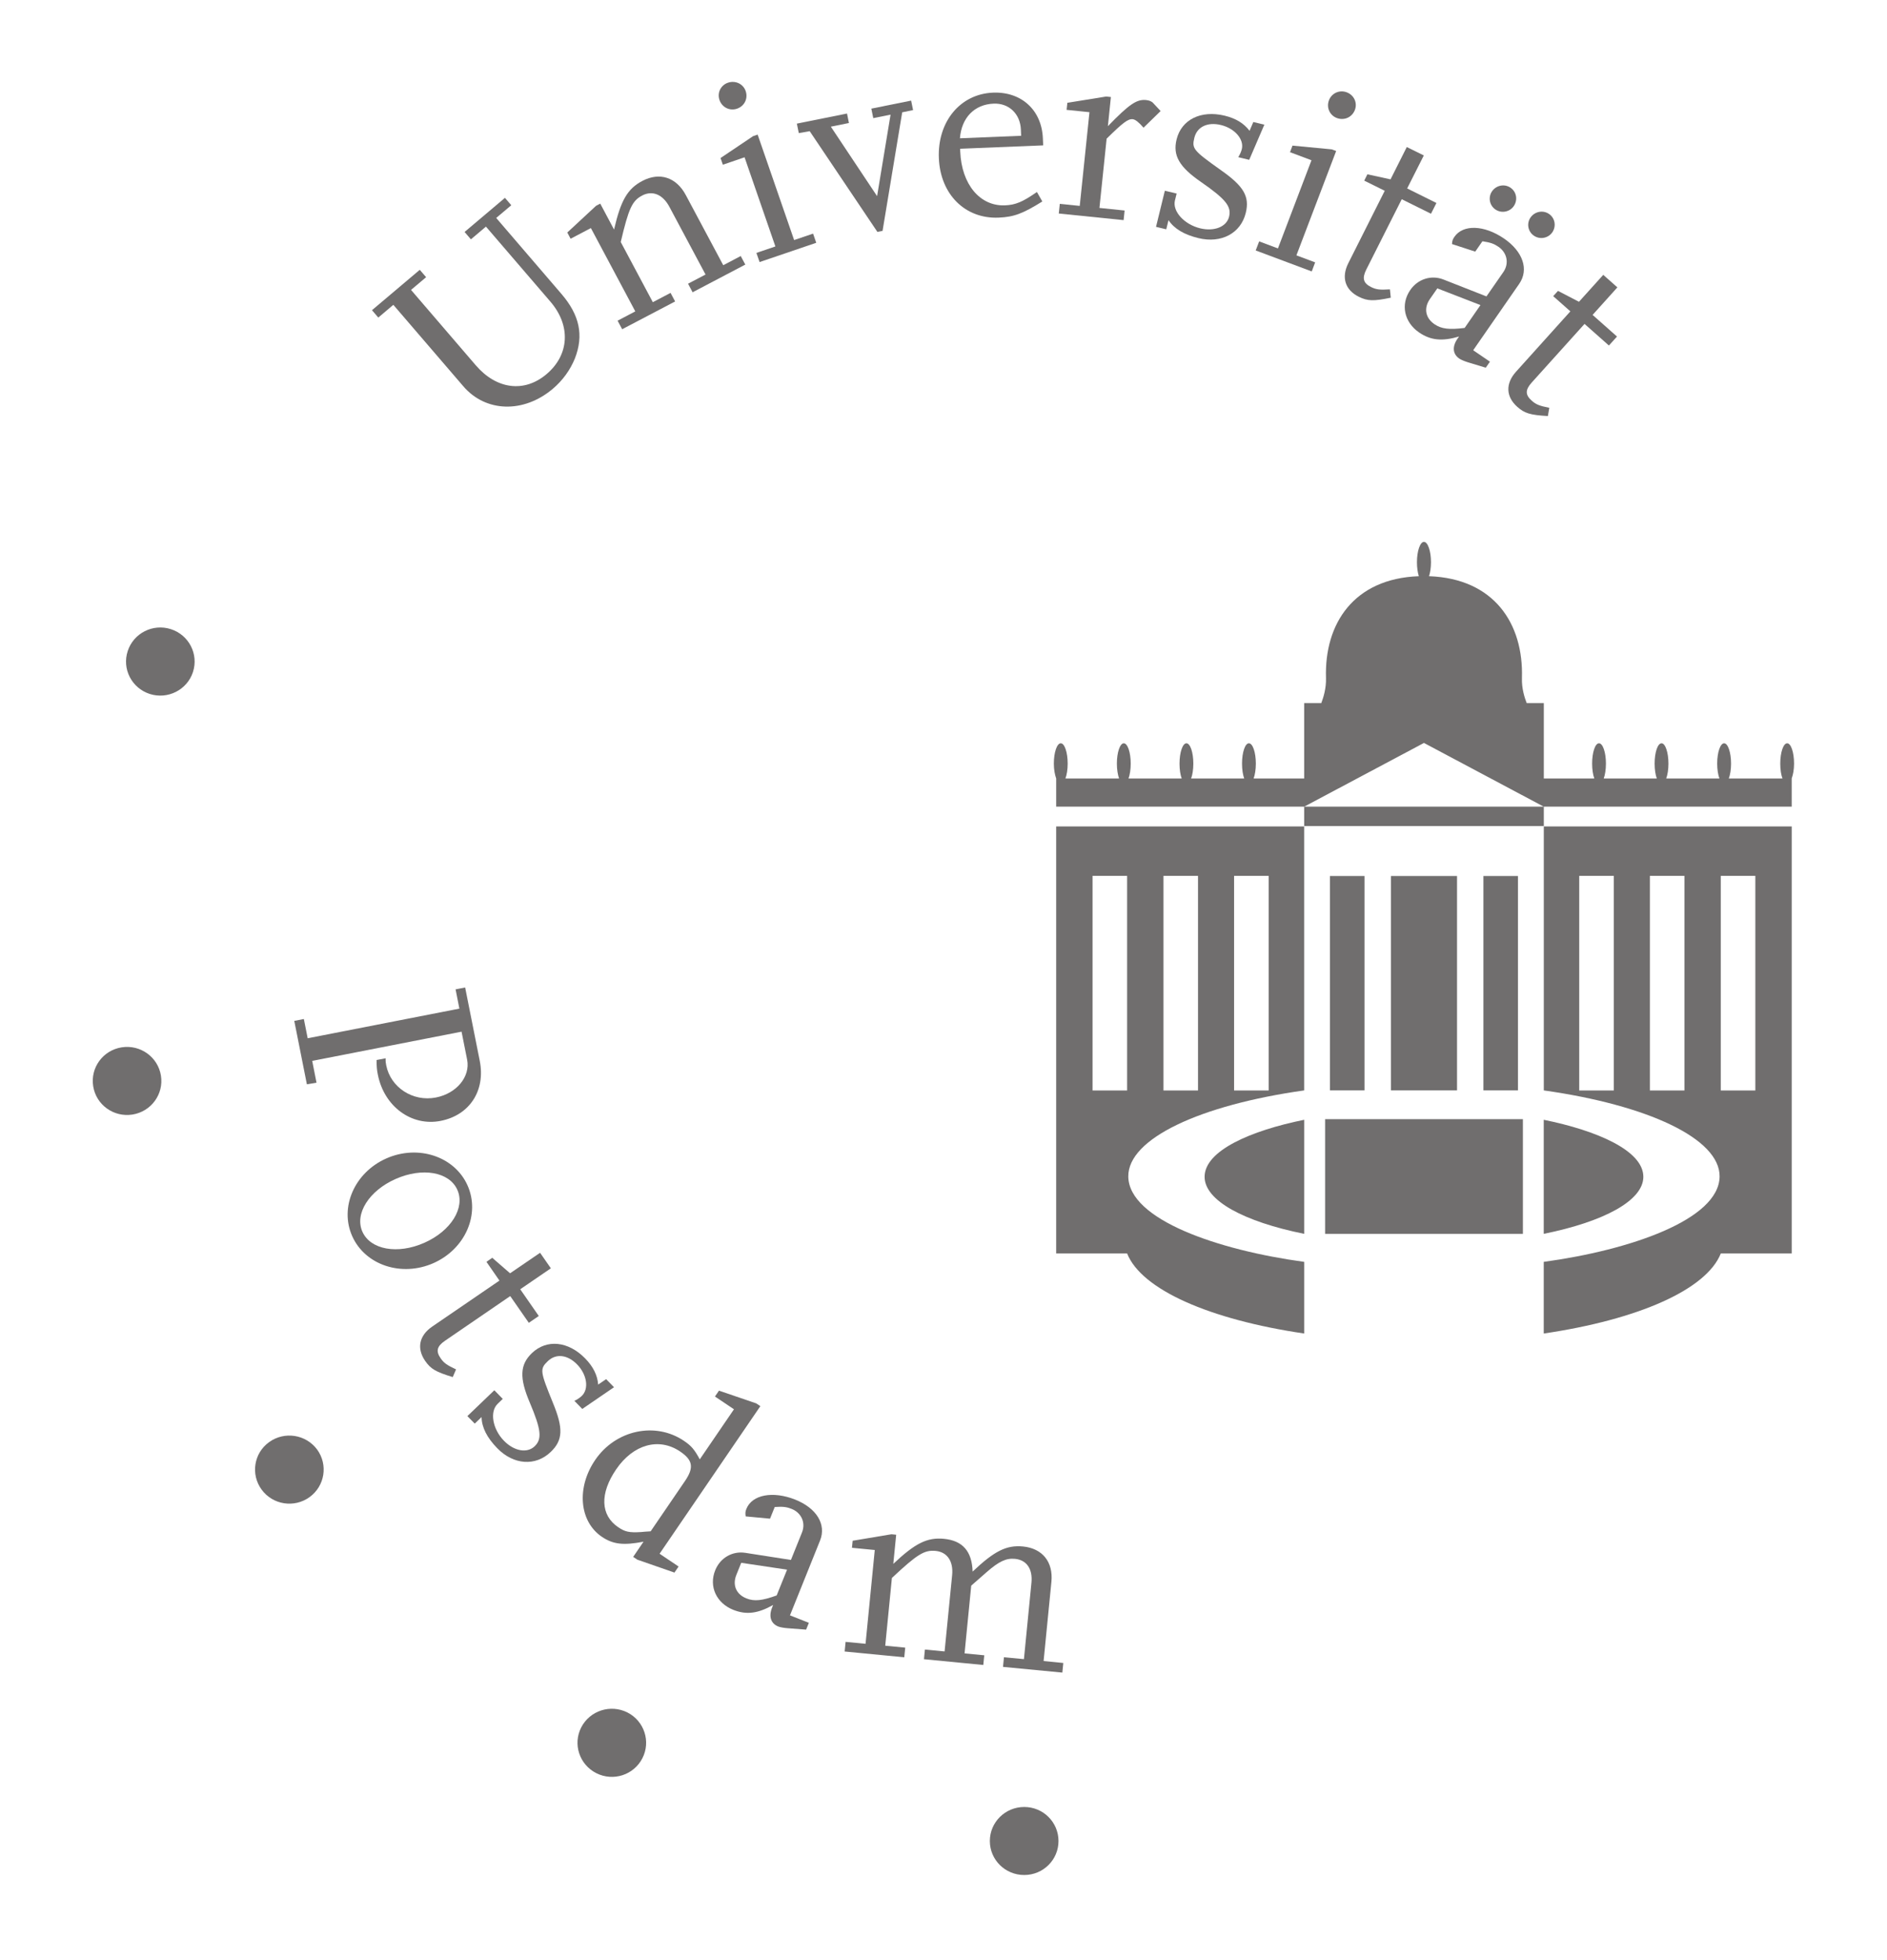 <svg xmlns="http://www.w3.org/2000/svg" width="130" height="135" viewBox="0 0 130 135" fill="none"><path d="M10.314 47.794C11.556 48.192 12.891 47.519 13.293 46.287C13.695 45.056 13.017 43.733 11.775 43.333C10.533 42.931 9.201 43.608 8.799 44.84C8.394 46.072 9.073 47.392 10.314 47.794Z" fill="#706E6E"></path><path d="M9.121 76.764C10.411 76.561 11.292 75.361 11.087 74.083C10.883 72.803 9.673 71.931 8.382 72.134C7.093 72.337 6.214 73.535 6.421 74.817C6.624 76.095 7.832 76.965 9.121 76.764Z" fill="#706E6E"></path><path d="M21.323 103.114C22.379 102.352 22.613 100.886 21.85 99.838C21.079 98.791 19.601 98.56 18.542 99.322C17.486 100.08 17.256 101.546 18.024 102.596C18.79 103.643 20.266 103.876 21.323 103.114Z" fill="#706E6E"></path><path d="M44.254 121.1C44.849 119.946 44.386 118.533 43.225 117.944C42.058 117.356 40.637 117.817 40.042 118.971C39.451 120.124 39.914 121.533 41.081 122.124C42.244 122.712 43.661 122.253 44.254 121.1Z" fill="#706E6E"></path><path d="M72.922 126.798C72.922 125.501 71.868 124.453 70.562 124.453C69.252 124.453 68.193 125.501 68.193 126.798C68.193 128.093 69.252 129.14 70.562 129.138C71.865 129.14 72.922 128.093 72.922 126.798Z" fill="#706E6E"></path><path d="M35.224 14.135L34.185 15.011L38.676 20.24C39.937 21.706 40.225 23.099 39.607 24.686C39.287 25.479 38.762 26.205 38.083 26.779C36.077 28.474 33.466 28.406 31.921 26.607L27.099 20.995L26.062 21.872L25.627 21.364L28.919 18.583L29.357 19.091L28.317 19.967L32.775 25.156C34.2 26.815 36.114 27.069 37.65 25.771C39.227 24.44 39.338 22.428 37.923 20.78L33.478 15.608L32.442 16.484L32.006 15.976L34.787 13.627L35.224 14.135Z" fill="#706E6E"></path><path d="M51.346 18.223L47.715 20.13L47.401 19.539L48.607 18.908L46.114 14.24C45.662 13.394 44.95 13.095 44.241 13.466C43.552 13.83 43.311 14.342 42.765 16.669L44.975 20.813L46.196 20.172L46.511 20.762L42.863 22.675L42.547 22.087L43.767 21.446L40.708 15.709L39.31 16.443L39.082 16.014L41.062 14.177L41.352 14.024L42.304 15.81C42.769 13.792 43.232 12.998 44.258 12.458C45.449 11.834 46.597 12.211 47.249 13.44L49.827 18.267L51.03 17.634L51.346 18.223Z" fill="#706E6E"></path><path d="M56.233 16.722L52.33 18.049L52.11 17.419L53.418 16.974L51.295 10.833L49.8 11.345L49.64 10.884L51.886 9.375L52.196 9.271L54.709 16.534L56.015 16.091L56.233 16.722ZM50.154 5.695C50.668 5.522 51.202 5.78 51.372 6.273C51.547 6.785 51.287 7.312 50.773 7.487C50.273 7.657 49.742 7.399 49.567 6.887C49.394 6.393 49.655 5.864 50.154 5.695Z" fill="#706E6E"></path><path d="M62.904 7.583L62.155 7.736L60.802 15.9L60.446 15.972L55.782 9.035L55.031 9.168L54.897 8.514L58.353 7.82L58.485 8.472L57.239 8.724L60.425 13.51L61.353 7.896L60.162 8.137L60.028 7.482L62.77 6.929L62.904 7.583Z" fill="#706E6E"></path><path d="M66.132 9.525C66.239 8.112 67.129 7.191 68.454 7.138C69.507 7.094 70.284 7.839 70.331 8.92L70.348 9.352L66.132 9.525ZM71.436 13.223C70.446 13.914 69.962 14.113 69.234 14.143C67.51 14.213 66.247 12.695 66.153 10.444L66.145 10.245L71.867 10.012L71.846 9.526C71.765 7.579 70.365 6.301 68.404 6.381C66.153 6.474 64.574 8.379 64.681 10.901C64.783 13.385 66.49 15.087 68.799 14.989C69.851 14.947 70.478 14.706 71.808 13.876L71.436 13.223Z" fill="#706E6E"></path><path d="M77.409 15.161L72.943 14.706L73.012 14.041L74.386 14.181L75.056 7.727L73.481 7.566L73.532 7.08L76.208 6.648L76.532 6.682L76.325 8.69C77.799 7.173 78.307 6.826 78.96 6.891C79.178 6.914 79.353 6.986 79.451 7.105L79.959 7.647L78.781 8.794C78.454 8.417 78.218 8.231 78.038 8.21C77.71 8.178 77.356 8.451 76.238 9.551L75.743 14.321L77.477 14.499L77.409 15.161Z" fill="#706E6E"></path><path d="M80.347 15.794L79.641 15.624L80.249 13.136L81.062 13.331L80.944 13.805C80.761 14.558 81.589 15.461 82.686 15.726C83.654 15.959 84.503 15.624 84.674 14.924C84.847 14.224 84.448 13.72 82.767 12.552C81.231 11.498 80.787 10.705 81.058 9.602C81.393 8.235 82.733 7.575 84.358 7.964C85.135 8.15 85.69 8.489 86.085 9.009L86.345 8.404L87.104 8.586L86.061 11.009L85.304 10.825C85.421 10.652 85.51 10.432 85.551 10.275C85.72 9.589 85.06 8.838 84.107 8.609C83.189 8.387 82.468 8.734 82.282 9.488C82.099 10.241 82.199 10.359 84.128 11.731C85.694 12.831 86.099 13.54 85.824 14.664C85.481 16.065 84.145 16.78 82.575 16.403C81.585 16.166 80.898 15.76 80.501 15.163L80.347 15.794Z" fill="#706E6E"></path><path d="M90.37 18.695L86.508 17.25L86.747 16.625L88.04 17.11L90.351 11.037L88.872 10.482L89.043 10.029L91.744 10.287L92.051 10.401L89.313 17.588L90.604 18.07L90.37 18.695ZM92.775 6.356C93.284 6.546 93.528 7.082 93.342 7.57C93.148 8.078 92.61 8.319 92.1 8.129C91.607 7.943 91.364 7.409 91.556 6.902C91.744 6.413 92.282 6.172 92.775 6.356Z" fill="#706E6E"></path><path d="M95.814 20.504C94.613 20.754 94.214 20.737 93.61 20.439C92.669 19.971 92.394 19.107 92.889 18.125L95.398 13.14L93.985 12.441L94.203 12.005L95.797 12.353L96.917 10.127L98.09 10.706L96.942 12.979L98.959 13.98L98.585 14.721L96.569 13.722L94.13 18.559C93.823 19.171 93.921 19.501 94.457 19.77C94.798 19.937 95.043 19.979 95.756 19.928L95.814 20.504Z" fill="#706E6E"></path><path d="M106.941 16.003C107.227 15.586 107.133 15.019 106.715 14.735C106.297 14.448 105.729 14.566 105.441 14.981C105.162 15.383 105.256 15.95 105.676 16.234C106.096 16.522 106.664 16.403 106.941 16.003ZM102.646 24.91L101.492 24.123L104.663 19.548C105.341 18.566 104.925 17.322 103.606 16.422C102.243 15.493 100.796 15.447 100.199 16.31C100.086 16.475 100.049 16.559 100.03 16.809L101.633 17.33L102.128 16.617C102.704 16.703 102.93 16.793 103.229 16.995C103.831 17.406 103.98 18.142 103.57 18.737L102.405 20.415L99.444 19.251C98.61 18.923 97.681 19.211 97.159 19.971C96.469 20.965 96.738 22.199 97.773 22.904C98.569 23.443 99.354 23.52 100.519 23.177C100.477 23.234 100.444 23.28 100.413 23.325C100.033 23.873 100.075 24.385 100.541 24.702C100.66 24.783 100.903 24.882 101.138 24.956L102.358 25.325L102.646 24.91ZM104.287 14.196C104.575 13.779 104.483 13.214 104.063 12.928C103.643 12.642 103.079 12.759 102.789 13.176C102.512 13.576 102.604 14.143 103.024 14.429C103.442 14.714 104.01 14.598 104.287 14.196ZM100.903 22.586C99.844 22.718 99.307 22.658 98.829 22.332C98.2 21.905 98.074 21.228 98.505 20.603L99.021 19.861L101.993 21.012L100.903 22.586Z" fill="#706E6E"></path><path d="M106.637 28.655C105.412 28.584 105.03 28.465 104.529 28.021C103.744 27.322 103.705 26.419 104.444 25.6L108.186 21.444L107.004 20.398L107.333 20.034L108.779 20.785L110.452 18.93L111.425 19.793L109.718 21.689L111.399 23.179L110.842 23.797L109.163 22.309L105.527 26.343C105.066 26.853 105.075 27.197 105.523 27.593C105.804 27.847 106.03 27.949 106.735 28.088L106.637 28.655Z" fill="#706E6E"></path><path d="M21.142 74.681L20.273 70.312L20.933 70.183L21.197 71.509L31.648 69.467L31.386 68.14L32.045 68.011L33.052 73.069C33.457 75.122 32.348 76.81 30.351 77.2C28.354 77.591 26.468 76.213 26.032 74.021C25.964 73.683 25.945 73.486 25.943 73.007L26.566 72.887C26.561 73.126 26.577 73.213 26.608 73.374C26.909 74.895 28.443 75.9 30.031 75.589C31.458 75.312 32.412 74.15 32.182 72.984L31.798 71.055L21.509 73.067L21.805 74.57L21.142 74.681Z" fill="#706E6E"></path><path d="M31.506 81.944C32.063 83.18 31.073 84.782 29.232 85.596C27.388 86.413 25.524 86.072 24.969 84.837C24.412 83.603 25.425 82.009 27.252 81.201C29.095 80.386 30.952 80.708 31.506 81.944ZM24.269 85.148C25.165 87.139 27.67 87.964 29.859 86.997C32.053 86.028 33.102 83.628 32.206 81.635C31.31 79.644 28.805 78.816 26.616 79.785C24.425 80.755 23.373 83.154 24.269 85.148Z" fill="#706E6E"></path><path d="M31.191 94.844C30.015 94.487 29.674 94.283 29.292 93.733C28.695 92.872 28.869 91.985 29.783 91.361L34.408 88.199L33.512 86.906L33.913 86.629L35.14 87.696L37.208 86.284L37.95 87.353L35.84 88.796L37.118 90.637L36.431 91.107L35.151 89.266L30.662 92.339C30.094 92.726 30.017 93.062 30.359 93.553C30.574 93.862 30.768 94.014 31.419 94.315L31.191 94.844Z" fill="#706E6E"></path><path d="M32.707 98.05L32.199 97.532L34.056 95.752L34.636 96.347L34.286 96.685C33.722 97.225 33.934 98.427 34.717 99.229C35.413 99.944 36.309 100.111 36.834 99.61C37.354 99.108 37.288 98.469 36.496 96.596C35.767 94.886 35.822 93.983 36.644 93.194C37.666 92.216 39.153 92.368 40.316 93.562C40.87 94.131 41.157 94.709 41.21 95.361L41.758 94.986L42.3 95.544L40.115 97.039L39.571 96.48C39.765 96.393 39.962 96.258 40.079 96.143C40.589 95.657 40.44 94.671 39.757 93.972C39.099 93.299 38.302 93.206 37.742 93.746C37.179 94.285 37.203 94.438 38.093 96.621C38.82 98.38 38.78 99.195 37.943 99.999C36.898 101.002 35.383 100.9 34.258 99.745C33.552 99.021 33.189 98.312 33.176 97.599L32.707 98.05Z" fill="#706E6E"></path><path d="M44.155 105.518C43.353 105.567 43.065 105.505 42.598 105.19C41.364 104.363 41.309 102.864 42.453 101.193C43.626 99.478 45.389 98.985 46.848 99.965C47.736 100.562 47.821 101.078 47.189 102.005L44.825 105.467C44.526 105.484 44.296 105.503 44.155 105.518ZM46.75 107.892L45.44 107.012L52.383 96.846L52.097 96.655L49.532 95.779L49.255 96.183L50.565 97.062L48.209 100.511C47.842 99.829 47.62 99.571 47.108 99.229C45.139 97.904 42.412 98.488 41.006 100.549C39.7 102.458 39.905 104.794 41.469 105.848C42.235 106.364 42.947 106.449 44.334 106.182L43.621 107.228L43.907 107.42L46.464 108.309L46.75 107.892Z" fill="#706E6E"></path><path d="M53.506 109.884C52.503 110.244 51.97 110.305 51.428 110.089C50.719 109.81 50.446 109.177 50.728 108.472L51.065 107.636L54.223 108.108L53.506 109.884ZM55.725 111.769L54.423 111.255L56.497 106.098C56.941 104.991 56.258 103.868 54.773 103.279C53.237 102.674 51.816 102.945 51.423 103.916C51.351 104.1 51.334 104.191 51.372 104.439L53.049 104.597L53.373 103.793C53.956 103.753 54.197 103.789 54.534 103.922C55.209 104.189 55.52 104.877 55.251 105.545L54.489 107.439L51.34 106.948C50.455 106.813 49.616 107.295 49.273 108.15C48.82 109.272 49.36 110.417 50.523 110.878C51.419 111.231 52.204 111.134 53.263 110.541C53.235 110.609 53.214 110.66 53.194 110.711C52.947 111.329 53.1 111.82 53.625 112.027C53.76 112.078 54.016 112.122 54.263 112.141L55.535 112.238L55.725 111.769Z" fill="#706E6E"></path><path d="M73.187 115.197L69.099 114.804L69.165 114.139L70.541 114.271L71.058 109.014C71.154 108.045 70.718 107.439 69.923 107.363C69.325 107.306 68.83 107.529 67.97 108.28L66.91 109.209L66.451 113.875L67.808 114.006L67.742 114.673L63.654 114.275L63.718 113.61L65.075 113.741L65.595 108.485C65.689 107.532 65.258 106.893 64.46 106.817C63.684 106.741 63.197 107.038 61.445 108.68L60.986 113.346L62.363 113.479L62.297 114.143L58.191 113.745L58.255 113.081L59.63 113.214L60.265 106.754L58.693 106.602L58.742 106.117L61.413 105.67L61.74 105.702L61.541 107.71C63.052 106.282 63.88 105.873 65.036 105.984C66.321 106.111 66.961 106.843 67.006 108.241C68.516 106.811 69.342 106.403 70.481 106.512C71.822 106.644 72.568 107.583 72.434 108.948L71.896 114.401L73.253 114.535L73.187 115.197Z" fill="#706E6E"></path><path d="M72.761 53.611C72.67 53.355 72.602 52.998 72.602 52.594C72.602 51.819 72.815 51.193 73.08 51.193C73.342 51.193 73.555 51.819 73.555 52.594C73.555 52.998 73.494 53.364 73.4 53.618H77.095C77.006 53.364 76.944 52.998 76.944 52.594C76.944 51.819 77.159 51.193 77.42 51.193C77.684 51.193 77.898 51.819 77.898 52.594C77.898 52.998 77.838 53.364 77.746 53.618H81.41C81.316 53.364 81.26 52.998 81.26 52.594C81.26 51.819 81.474 51.193 81.736 51.193C81.999 51.193 82.212 51.819 82.212 52.594C82.212 52.998 82.153 53.364 82.059 53.618H85.716C85.624 53.364 85.566 52.998 85.566 52.594C85.566 51.819 85.777 51.193 86.04 51.193C86.304 51.193 86.518 51.819 86.518 52.594C86.518 52.998 86.458 53.364 86.364 53.618H89.847V48.427H91.026C91.161 48.069 91.374 47.426 91.351 46.696C91.233 42.944 93.273 39.846 97.747 39.685C97.668 39.437 97.617 39.097 97.617 38.722C97.617 37.948 97.837 37.321 98.099 37.321C98.364 37.321 98.584 37.948 98.584 38.722C98.584 39.097 98.53 39.438 98.449 39.685C102.926 39.846 104.965 42.944 104.85 46.696C104.825 47.426 105.038 48.069 105.179 48.427H106.357V53.618H109.837C109.743 53.364 109.685 52.998 109.685 52.593C109.685 51.819 109.895 51.193 110.159 51.193C110.422 51.193 110.637 51.819 110.637 52.593C110.637 52.998 110.578 53.364 110.484 53.618H114.141C114.049 53.364 113.991 52.998 113.991 52.593C113.991 51.819 114.2 51.193 114.469 51.193C114.727 51.193 114.943 51.819 114.943 52.593C114.943 52.998 114.883 53.364 114.789 53.618H118.455C118.361 53.364 118.301 52.998 118.301 52.593C118.301 51.819 118.515 51.193 118.779 51.193C119.04 51.193 119.257 51.819 119.257 52.593C119.257 52.998 119.196 53.364 119.102 53.618H122.799C122.703 53.364 122.646 52.998 122.646 52.593C122.646 51.819 122.859 51.193 123.124 51.193C123.384 51.193 123.597 51.819 123.597 52.593C123.597 52.998 123.531 53.355 123.435 53.611V55.558H106.357V56.895H89.847V55.558H106.353L98.1 51.169L89.847 55.558H72.763V53.611H72.761ZM106.356 56.919H123.436V86.331H118.55C117.562 88.813 112.887 90.883 106.352 91.844V86.909C112.258 86.107 118.433 84.01 118.467 81.034C118.497 78.415 113.491 76.104 106.356 75.101V56.919ZM118.548 75.105H120.929V60.322H118.548V75.105ZM113.664 75.105H116.045V60.322H113.664V75.105ZM108.797 75.105H111.18V60.322H108.797V75.105ZM113.214 81.051C113.214 79.246 110.026 77.868 106.352 77.124V84.979C110.483 84.145 113.214 82.693 113.214 81.051ZM104.577 75.097V60.334H102.196V75.097H104.577ZM89.848 86.909V91.844C83.313 90.883 78.636 88.813 77.65 86.331H72.762V56.919H89.846V75.101C82.704 76.104 77.701 78.415 77.731 81.034C77.769 84.01 83.942 86.107 89.848 86.909ZM85.019 75.105H87.401V60.322H85.019V75.105ZM80.155 75.105H82.534V60.322H80.155V75.105ZM77.65 60.322H75.269V75.105H77.65V60.322ZM82.988 81.051C82.988 82.693 85.715 84.145 89.848 84.979V77.124C86.172 77.869 82.988 79.246 82.988 81.051ZM91.29 84.983H104.916V77.082H91.29V84.983ZM100.378 75.097V60.334H95.824V75.097H100.378ZM94.004 75.097V60.334H91.625V75.097H94.004Z" fill="#706E6E"></path></svg>